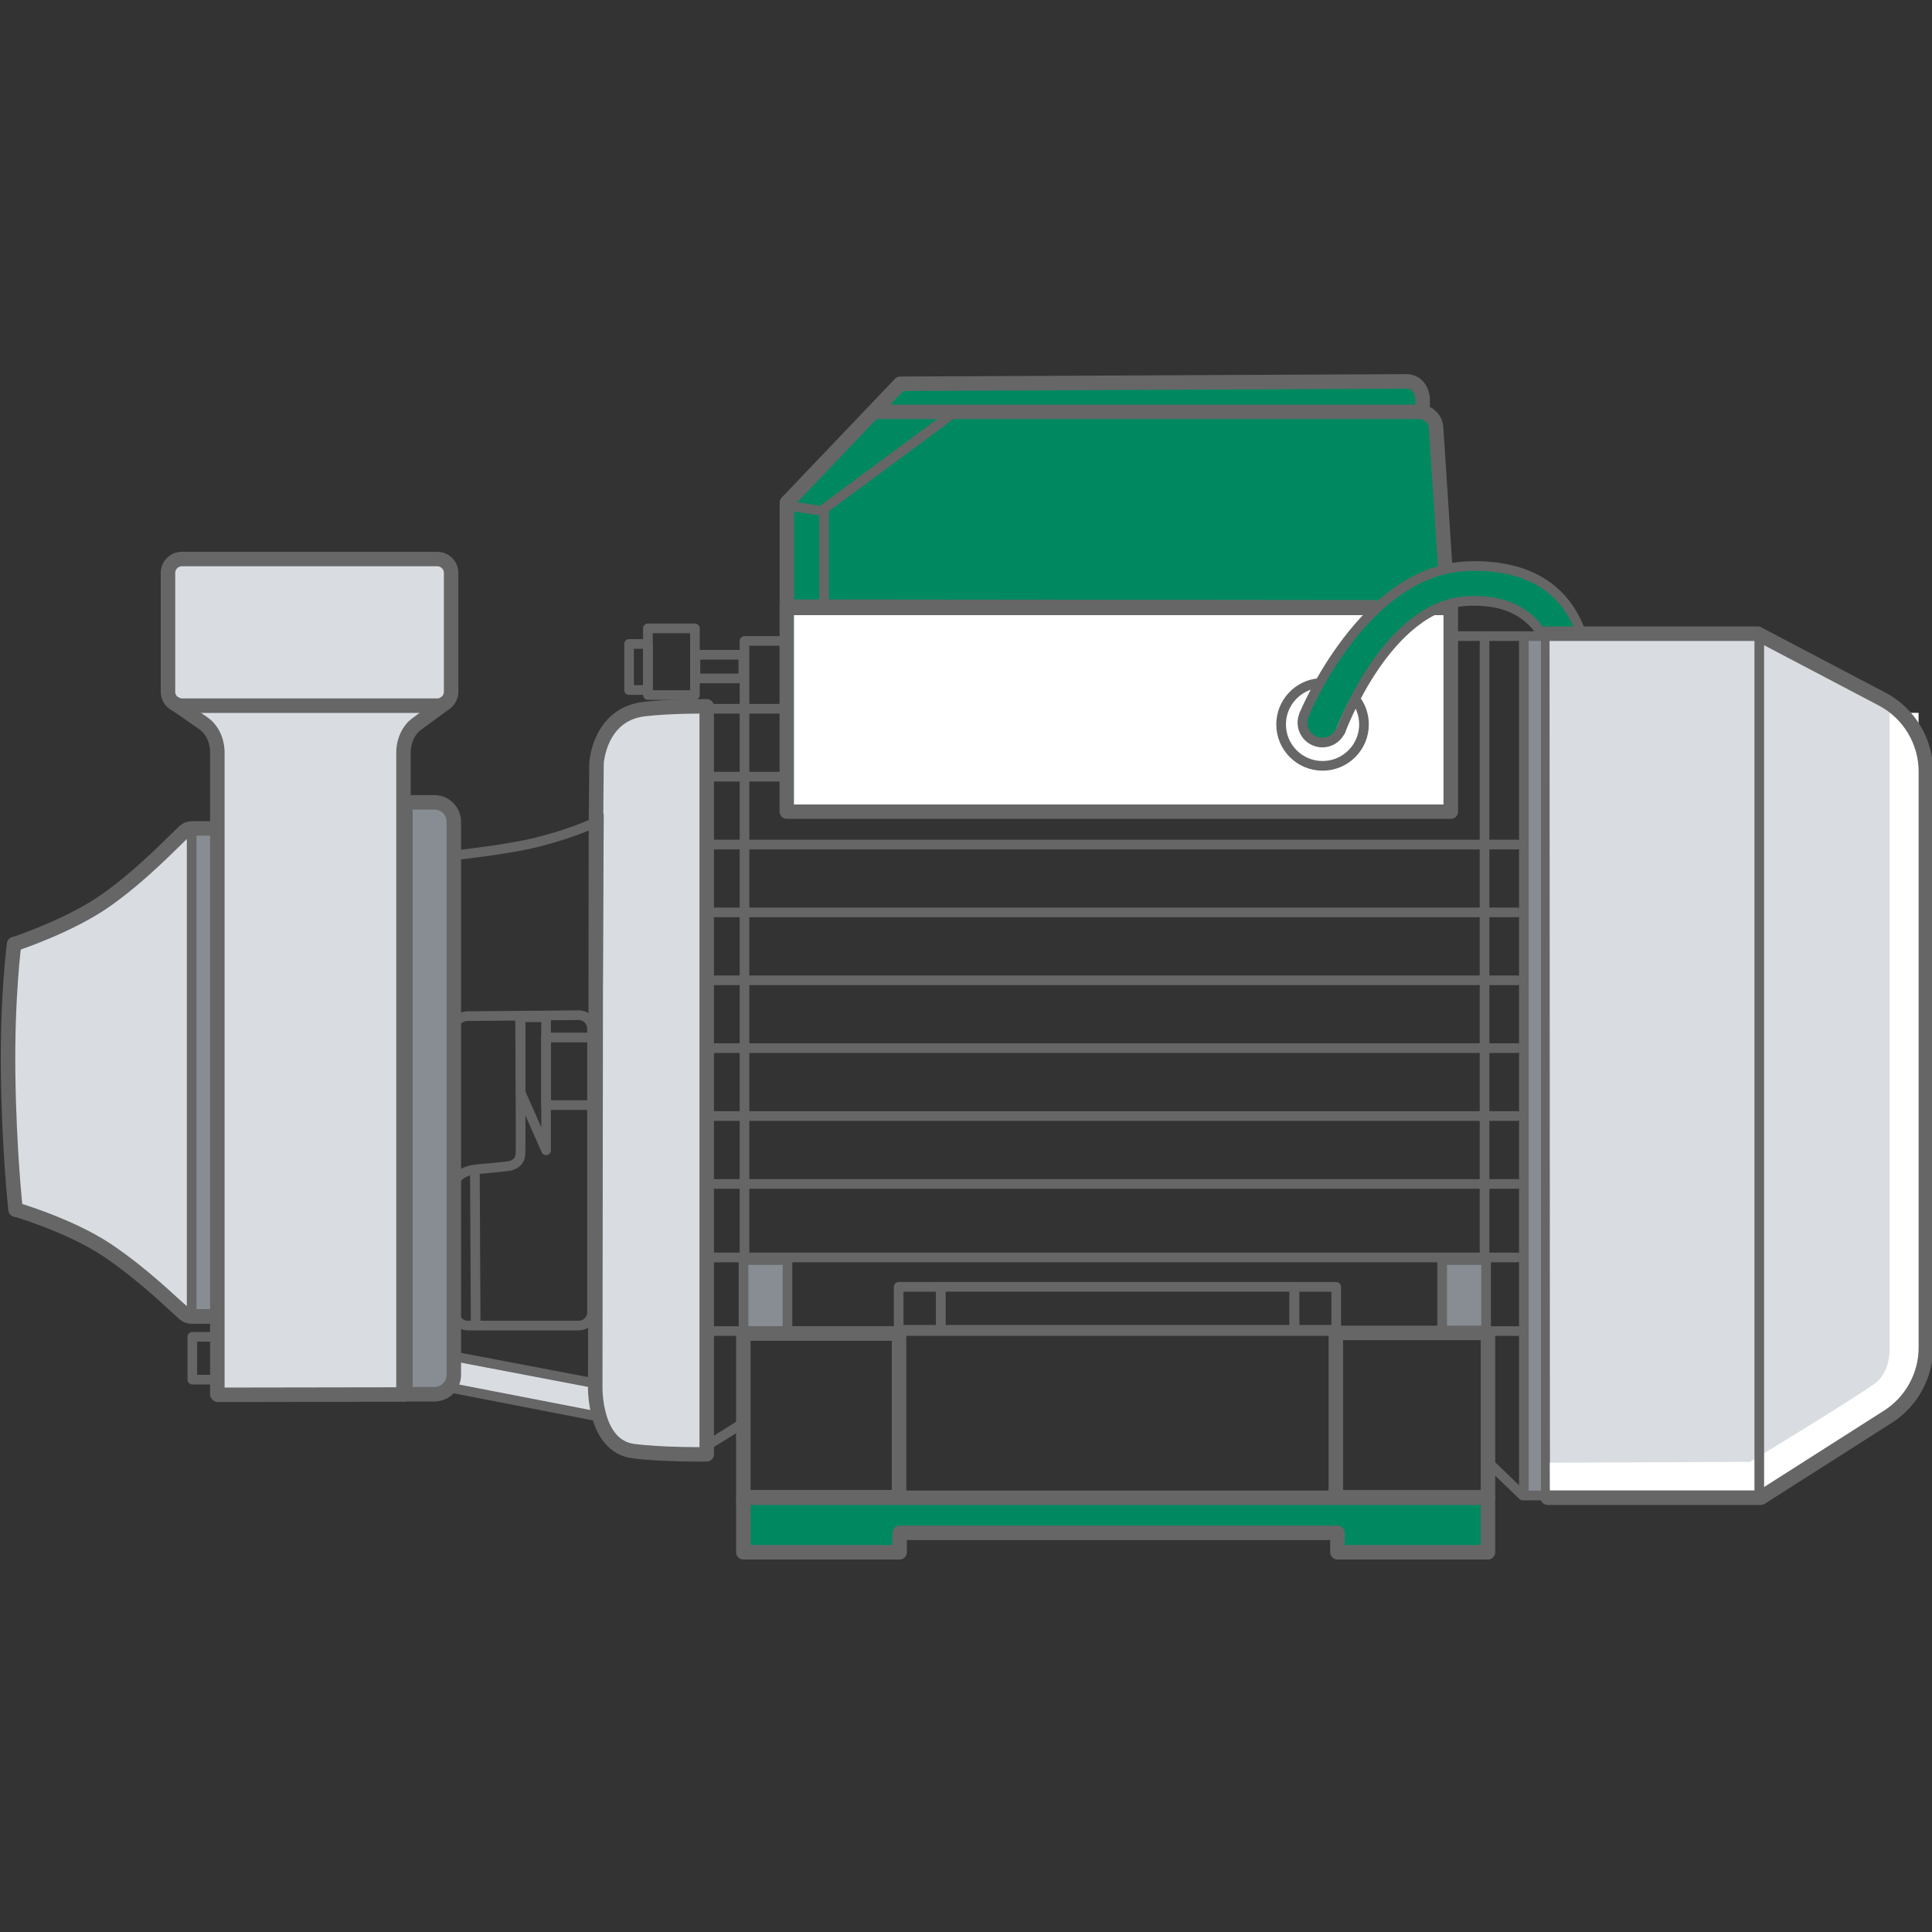 <?xml version="1.0" encoding="utf-8"?>
<!-- Generator: Adobe Illustrator 26.4.1, SVG Export Plug-In . SVG Version: 6.00 Build 0)  -->
<svg version="1.1" id="Слой_1" xmlns="http://www.w3.org/2000/svg" xmlns:xlink="http://www.w3.org/1999/xlink" x="0px" y="0px"
	 viewBox="0 0 200 200" style="enable-background:new 0 0 200 200;" xml:space="preserve">
<rect x="0" y="0" width="200" height="200" fill="#333333" stroke="none"/>
<style type="text/css">
	.st0{fill:#D9DDE2;}
	.st1{fill:#878D93;}
	.st2{fill:none;stroke:#FFFFFF;stroke-width:3;stroke-miterlimit:10;}
	.st3{fill:#008961;}
	.st4{fill:none;stroke:#008961;stroke-width:6;stroke-linecap:round;stroke-linejoin:round;stroke-miterlimit:10;}
	.st5{fill:#FFFFFF;}
	.st6{fill:none;stroke:#878D93;stroke-width:2.5;stroke-miterlimit:10;}
	.st7{fill:none;stroke:#666666;stroke-linecap:round;stroke-linejoin:round;stroke-miterlimit:10;}
	.st8{fill:none;stroke:#666666;stroke-width:1.5;stroke-linecap:round;stroke-linejoin:round;stroke-miterlimit:10;}
	.st9{fill:none;stroke:#878D93;stroke-width:1.5;stroke-miterlimit:10;}
	.st10{fill:none;stroke:#008961;stroke-width:3;stroke-miterlimit:10;}
	.st11{fill:#878D93;stroke:#666666;stroke-width:1.5;stroke-linecap:round;stroke-linejoin:round;stroke-miterlimit:10;}
	.st12{fill:#D9DDE2;stroke:#666666;stroke-width:1.5;stroke-linecap:round;stroke-linejoin:round;stroke-miterlimit:10;}
	.st13{fill:none;stroke:#008961;stroke-width:7;stroke-miterlimit:10;}
	.st14{fill:#D9DDE2;stroke:#FFFFFF;stroke-width:4;stroke-linecap:round;stroke-linejoin:round;stroke-miterlimit:10;}
	.st15{fill:#D9DDE2;stroke:#666666;stroke-width:1.5;stroke-miterlimit:10;}
	.st16{fill:none;stroke:#666666;stroke-width:1.5;stroke-miterlimit:10;}
	.st17{fill:#878D93;stroke:#666666;stroke-miterlimit:10;}
	.st18{fill:#EDEFF2;}
	.st19{fill:#EDEFF2;stroke:#FFFFFF;stroke-width:4;stroke-linecap:round;stroke-linejoin:round;stroke-miterlimit:10;}
	.st20{fill:#EDEFF2;stroke:#008961;stroke-width:1.5;stroke-linecap:round;stroke-linejoin:round;stroke-miterlimit:10;}
	.st21{fill:#EDEFF2;stroke:#008961;stroke-linecap:round;stroke-linejoin:round;stroke-miterlimit:10;}
	.st22{fill:#FFFFFF;stroke:#666666;stroke-linecap:round;stroke-linejoin:round;stroke-miterlimit:10;}
	.st23{fill:none;stroke:#FFFFFF;stroke-width:5;stroke-miterlimit:10;}
	.st24{fill:none;stroke:#FFFFFF;stroke-width:5;stroke-linecap:round;stroke-linejoin:round;stroke-miterlimit:10;}
	.st25{fill:#008961;stroke:#666666;stroke-miterlimit:10;}
	.st26{fill:#D9DDE2;stroke:#666666;stroke-linecap:round;stroke-linejoin:round;stroke-miterlimit:10;}
	.st27{opacity:0.45;fill:#008961;}
	.st28{fill:none;stroke:#008961;stroke-width:2;stroke-miterlimit:10;}
	.st29{fill:url(#SVGID_1_);}
	.st30{fill:url(#SVGID_00000027599504070787582820000005982979879980578487_);}
	.st31{fill:#03B582;}
	.st32{fill:none;stroke:#FFFFFF;stroke-miterlimit:10;}
	.st33{fill:none;stroke:#D1D1D1;stroke-miterlimit:10;}
	.st34{fill:none;stroke:#D1D1D1;stroke-width:2;stroke-miterlimit:10;}
	.st35{fill:#06B483;}
	.st36{fill:url(#SVGID_00000111157195165922871800000001344425316361442435_);}
	.st37{fill:#333333;}
	.st38{fill:#FAFAFA;}
	.st39{fill:#2D2D2D;}
	.st40{fill:#F8F8F8;}
	.st41{fill:#FFFFFF;stroke:#666666;stroke-miterlimit:10;}
	.st42{fill:#008961;stroke:#666666;stroke-linecap:round;stroke-linejoin:round;stroke-miterlimit:10;}
	.st43{fill:#008961;stroke:#FFFFFF;stroke-width:2;stroke-miterlimit:10;}
	.st44{fill:#666666;stroke:#FFFFFF;stroke-miterlimit:10;}
	.st45{fill:#878D93;stroke:#666666;stroke-linecap:round;stroke-linejoin:round;stroke-miterlimit:10;}
	.st46{fill:none;stroke:#008961;stroke-width:1.5;stroke-linecap:round;stroke-linejoin:round;stroke-miterlimit:10;}
	.st47{fill:none;stroke:#008961;stroke-linecap:round;stroke-linejoin:round;stroke-miterlimit:10;}
	.st48{fill:#008961;stroke:#008961;stroke-width:1.5;stroke-linecap:round;stroke-linejoin:round;stroke-miterlimit:10;}
	.st49{fill:#FFFFFF;stroke:#008961;stroke-width:1.5;stroke-linecap:round;stroke-linejoin:round;stroke-miterlimit:10;}
	.st50{fill:#008961;stroke:#008961;stroke-linecap:round;stroke-linejoin:round;stroke-miterlimit:10;}
	.st51{fill:#008961;stroke:#FFFFFF;stroke-linecap:round;stroke-linejoin:round;stroke-miterlimit:10;}
	.st52{fill:#FFFFFF;stroke:#008961;stroke-linecap:round;stroke-linejoin:round;stroke-miterlimit:10;}
	.st53{fill:none;stroke:#008961;stroke-miterlimit:10;}
	.st54{fill:#FFFFFF;stroke:#008961;stroke-miterlimit:10;}
	.st55{fill:#008961;stroke:#FFFFFF;stroke-miterlimit:10;}
	.st56{fill:none;stroke:#008961;stroke-width:2;stroke-linecap:round;stroke-linejoin:round;stroke-miterlimit:10;}
	.st57{fill:#666666;}
	.st58{fill:#D9DDE2;stroke:#666666;stroke-miterlimit:10;}
	.st59{fill:#008961;stroke:#666666;stroke-width:1.5;stroke-miterlimit:10;}
	.st60{fill:#FFFFFF;stroke:#666666;stroke-width:1.5;stroke-linecap:round;stroke-linejoin:round;stroke-miterlimit:10;}
	.st61{fill:#EDEFF2;stroke:#666666;stroke-miterlimit:10;}
	.st62{fill:none;stroke:#008961;stroke-width:3;stroke-linecap:round;stroke-linejoin:round;stroke-miterlimit:10;}
	.st63{fill:none;stroke:#008961;stroke-width:3;stroke-linecap:round;stroke-miterlimit:10;}
	.st64{fill:#008961;stroke:#666666;stroke-width:1.5;stroke-linecap:round;stroke-linejoin:round;stroke-miterlimit:10;}
	.st65{fill:none;stroke:#FFFFFF;stroke-width:4;stroke-miterlimit:10;}
	.st66{fill:none;}
	.st67{fill:none;stroke:#D9DDE2;stroke-miterlimit:10;}
	.st68{fill:none;stroke:#666666;stroke-miterlimit:10;}
	.st69{fill:none;stroke:#008961;stroke-linecap:round;stroke-miterlimit:10;}
	.st70{fill:none;stroke:#FFFFFF;stroke-linecap:round;stroke-linejoin:round;stroke-miterlimit:10;}
	.st71{fill:url(#SVGID_00000054985308533563162930000008866828787540135333_);}
	.st72{fill:url(#SVGID_00000092443717586148229810000009802547124878442641_);}
	.st73{fill:url(#SVGID_00000105395727636021297730000004741258286678861710_);}
	.st74{fill:url(#SVGID_00000158716576716326336150000003008351029454784141_);}
	.st75{fill:url(#SVGID_00000179619077024774591560000007433532749237461403_);}
	.st76{fill:url(#SVGID_00000144318562285352862180000014393780721598017966_);}
	.st77{fill:none;stroke:#FFFFFF;stroke-width:3;stroke-linecap:round;stroke-linejoin:round;stroke-miterlimit:10;}
	.st78{fill:none;stroke:#008961;stroke-width:3.2;stroke-linecap:round;stroke-miterlimit:10;}
	.st79{fill:none;stroke:#008961;stroke-width:6.5;stroke-linecap:round;stroke-linejoin:round;stroke-miterlimit:10;}
	.st80{fill:none;stroke:#878D93;stroke-width:2;stroke-miterlimit:10;}
</style>
<path class="st0" d="M2.02,97.83c0,0,4.58-1.63,9.64-4.9s7.76-6.87,7.76-6.87l0.16,49.37c0,0-6.29-5.39-10.13-6.95
	c-3.84-1.55-8.09-3.6-8.09-3.6L0.63,107.8L2.02,97.83z"/>
<rect x="77.05" y="130.42" class="st1" width="4.56" height="7.54"/>
<rect x="149.61" y="130.76" class="st1" width="3.83" height="6.68"/>
<path class="st8" d="M1.46,97.74c0,0-0.72,5.42-0.62,13.33c0.1,8.13,0.77,14.15,0.77,14.15"/>
<path class="st3" d="M81.48,54.6l1.15-3.63L93.9,39.41l50.25-0.1c0,0,3.01,0.14,3.13,1.93c0.12,1.79,1.17,2.56,1.17,2.56l1.91,22.73
	l-0.29,17l-68.3,0.19L81.48,54.6z"/>
<path class="st8" d="M147.27,42.68v-1.43c-0.19-1.8-1.61-1.77-1.61-1.77l-52.47,0.25l-11.73,12.3v10.91h68.08"/>
<polyline class="st7" points="82.1,52.43 85.03,52.88 98.25,43.09 "/>
<path class="st8" d="M90.58,42.63h56.34c0.91,0,1.67,0.7,1.74,1.61l0.93,14.25"/>
<polyline class="st8" points="150.19,62.8 150.19,84.02 81.45,84.02 81.45,62.8 142.21,62.86 "/>
<rect x="82.19" y="63.68" class="st5" width="67.24" height="19.6"/>
<polygon class="st0" points="47.73,140.61 61.19,143.37 61.75,146.66 47.24,143.47 "/>
<rect x="157.89" y="66.03" class="st1" width="1.93" height="88.67"/>
<rect x="20.1" y="85.63" class="st1" width="1.82" height="49.93"/>
<rect x="42.01" y="83.43" class="st1" width="4.9" height="60.23"/>
<path class="st12" d="M61.62,143.53c0,0-0.17,6.16,3.95,6.69c3.14,0.4,7.59,0.33,7.59,0.33V73.12c0,0-3.8-0.04-6.51,0.29
	c-4.64,0.57-4.9,5.61-4.9,5.61l-0.06,7.05L61.62,143.53z"/>
<polygon class="st0" points="41.79,144.08 22.16,144.08 22.16,75.91 19.27,73.39 44.98,73.39 41.79,76.18 "/>
<path class="st8" d="M1.64,125.21c0,0,5.59,1.64,9.41,4.18c3.71,2.47,6.89,5.62,8.02,6.61c0.22,0.19,0.49,0.29,0.78,0.29h2.3"/>
<path class="st8" d="M1.49,97.73c0,0,5.74-1.87,9.56-4.59c3.71-2.64,6.89-6.01,8.02-7.07c0.22-0.2,0.49-0.31,0.78-0.31l2.29,0"/>
<path class="st15" d="M45.26,73.05H18.83c-0.79,0-1.44-0.64-1.44-1.44v-12.3c0-0.79,0.64-1.44,1.44-1.44h26.43
	c0.79,0,1.44,0.64,1.44,1.44v12.3C46.7,72.41,46.05,73.05,45.26,73.05z"/>
<path class="st8" d="M18.15,72.86l2.92,2.03c0.89,0.62,1.43,1.78,1.43,3.03v66.41"/>
<rect x="19.91" y="138.39" class="st7" width="2.56" height="4.43"/>
<path class="st7" d="M47.02,122.64c0,0,0.11-1.42,2.44-1.61c1.79-0.14,3.12-0.31,3.12-0.31s1.24-0.08,1.3-1.27
	c0.05-1.04-0.04-13.78-0.04-13.78"/>
<rect x="56.53" y="107.4" class="st7" width="5.07" height="7"/>
<polygon class="st7" points="53.9,113.1 56.53,119.08 56.53,105.31 53.9,105.31 "/>
<path class="st7" d="M59.92,137.22H48.41c-0.76,0-1.38-0.64-1.38-1.44l0.01-29.34c0-0.79,0.66-1.25,1.42-1.25l11.45-0.1
	c0.76,0,1.38,0.64,1.38,1.44v29.26C61.3,136.57,60.68,137.22,59.92,137.22z"/>
<line class="st7" x1="49.16" y1="121.31" x2="49.24" y2="136.84"/>
<line class="st8" x1="22.56" y1="144.39" x2="41.77" y2="144.36"/>
<line class="st7" x1="85.31" y1="53.02" x2="85.31" y2="62.97"/>
<path class="st7" d="M61.98,84.94c0,0-1.99,1.14-6.49,2.27c-2.86,0.72-8.33,1.32-8.33,1.32"/>
<line class="st7" x1="46.68" y1="143.67" x2="62.16" y2="146.68"/>
<line class="st7" x1="47.28" y1="140.47" x2="61.75" y2="143.23"/>
<line class="st7" x1="62" y1="84.42" x2="61.85" y2="111.72"/>
<rect x="65.12" y="66.66" class="st7" width="1.95" height="4.77"/>
<rect x="67.07" y="65.05" class="st7" width="4.87" height="6.9"/>
<rect x="71.99" y="67.78" class="st7" width="4.96" height="2.45"/>
<polyline class="st7" points="154.18,151.49 157.63,154.81 160.57,154.81 "/>
<line class="st58" x1="150.22" y1="65.85" x2="160" y2="65.85"/>
<line class="st7" x1="73.56" y1="149.42" x2="76.68" y2="147.48"/>
<rect x="149.29" y="130.44" class="st7" width="4.55" height="7.35"/>
<polygon class="st64" points="154.03,155.05 76.95,155.05 76.95,160.69 93.13,160.69 93.13,158.68 138.45,158.68 138.45,160.69 
	154.03,160.69 "/>
<rect x="76.95" y="138.05" class="st8" width="16.12" height="16.94"/>
<line class="st7" x1="73.91" y1="137.79" x2="157.74" y2="137.79"/>
<line class="st7" x1="73.89" y1="130.17" x2="157.06" y2="130.17"/>
<line class="st7" x1="73.89" y1="122.56" x2="157.06" y2="122.56"/>
<line class="st7" x1="73.89" y1="115.53" x2="157.06" y2="115.53"/>
<line class="st7" x1="73.89" y1="108.5" x2="157.06" y2="108.5"/>
<line class="st7" x1="73.89" y1="101.48" x2="157.06" y2="101.48"/>
<line class="st7" x1="73.89" y1="94.45" x2="157.06" y2="94.45"/>
<line class="st7" x1="73.89" y1="87.43" x2="157.06" y2="87.43"/>
<line class="st7" x1="73.89" y1="80.4" x2="81.26" y2="80.4"/>
<line class="st7" x1="73.89" y1="73.37" x2="81.26" y2="73.37"/>
<line class="st7" x1="77.07" y1="66.35" x2="81.26" y2="66.35"/>
<rect x="76.97" y="130.44" class="st7" width="4.55" height="7.35"/>
<rect x="97.38" y="133.21" class="st7" width="36.63" height="4.45"/>
<line class="st7" x1="77.07" y1="66.52" x2="77.07" y2="129.73"/>
<line class="st7" x1="153.68" y1="65.87" x2="153.68" y2="129.73"/>
<rect x="138.27" y="137.97" transform="matrix(-1 -5.738444e-11 5.738444e-11 -1 292.304 292.963)" class="st8" width="15.75" height="17.01"/>
<rect x="93.03" y="133.21" transform="matrix(-1 -1.224647e-16 1.224647e-16 -1 190.409 270.875)" class="st7" width="4.35" height="4.45"/>
<rect x="133.97" y="133.21" transform="matrix(-1 -1.224647e-16 1.224647e-16 -1 272.295 270.875)" class="st7" width="4.35" height="4.45"/>
<line class="st7" x1="160.02" y1="65.76" x2="160.02" y2="155.16"/>
<path class="st22" d="M140.37,72.45c0.52,0.71,0.83,1.59,0.83,2.54c0,2.37-1.92,4.29-4.29,4.29c-2.37,0-4.29-1.92-4.29-4.29
	c0-2.25,1.74-4.1,3.95-4.28"/>
<line class="st7" x1="19.84" y1="85.77" x2="19.84" y2="136.14"/>
<path class="st8" d="M46.04,72.82L43.2,74.9c-0.89,0.62-1.43,1.78-1.43,3.03v66.3"/>
<path class="st8" d="M44.97,144.33h-3V83.06h3c1.11,0,2.01,0.9,2.01,2.01v57.25C46.98,143.43,46.08,144.33,44.97,144.33z"/>
<path class="st78" d="M136.77,75.06c0,0,3.33-9.2,9.81-12.77c6.48-3.57,8.83-1.69,10.58-1.14c2.82,0.89,4.15,3.72,4.15,3.72"/>
<path class="st7" d="M138.76,75.67c-0.47,1.03-1.69,1.48-2.73,1.01c-1.03-0.47-1.49-1.69-1.02-2.72"/>
<path class="st7" d="M135.03,73.91c0,0,6.11-14.92,16.91-15.3c6.5-0.23,9.97,2.56,11.5,6.31"/>
<path class="st7" d="M138.78,75.67c0,0,4.78-13.12,13.24-13.46c3.82-0.15,6.09,1.17,7.49,3.24"/>
<path class="st0" d="M160.41,65.6h21.56l12.88,6.77c2.78,1.46,4.53,4.37,4.53,7.54v59.55c0,2.92-1.48,5.63-3.92,7.19l-13.17,8.39
	h-21.84"/>
<line class="st7" x1="157.75" y1="66.05" x2="157.75" y2="154.79"/>
<path class="st2" d="M197.11,73.79c0,3.14,0,65.85,0,65.85s0.17,3.12-2.18,4.82c-2.3,1.67-13.35,8.37-13.35,8.37l-21.13,0.09"/>
<path class="st8" d="M159.96,65.6h22l12.88,6.77c2.78,1.46,4.53,4.37,4.53,7.54v59.55c0,2.92-1.48,5.63-3.92,7.19l-13.17,8.39
	h-22.06"/>
<line class="st58" x1="182.12" y1="65.76" x2="182.12" y2="154.89"/>
</svg>
